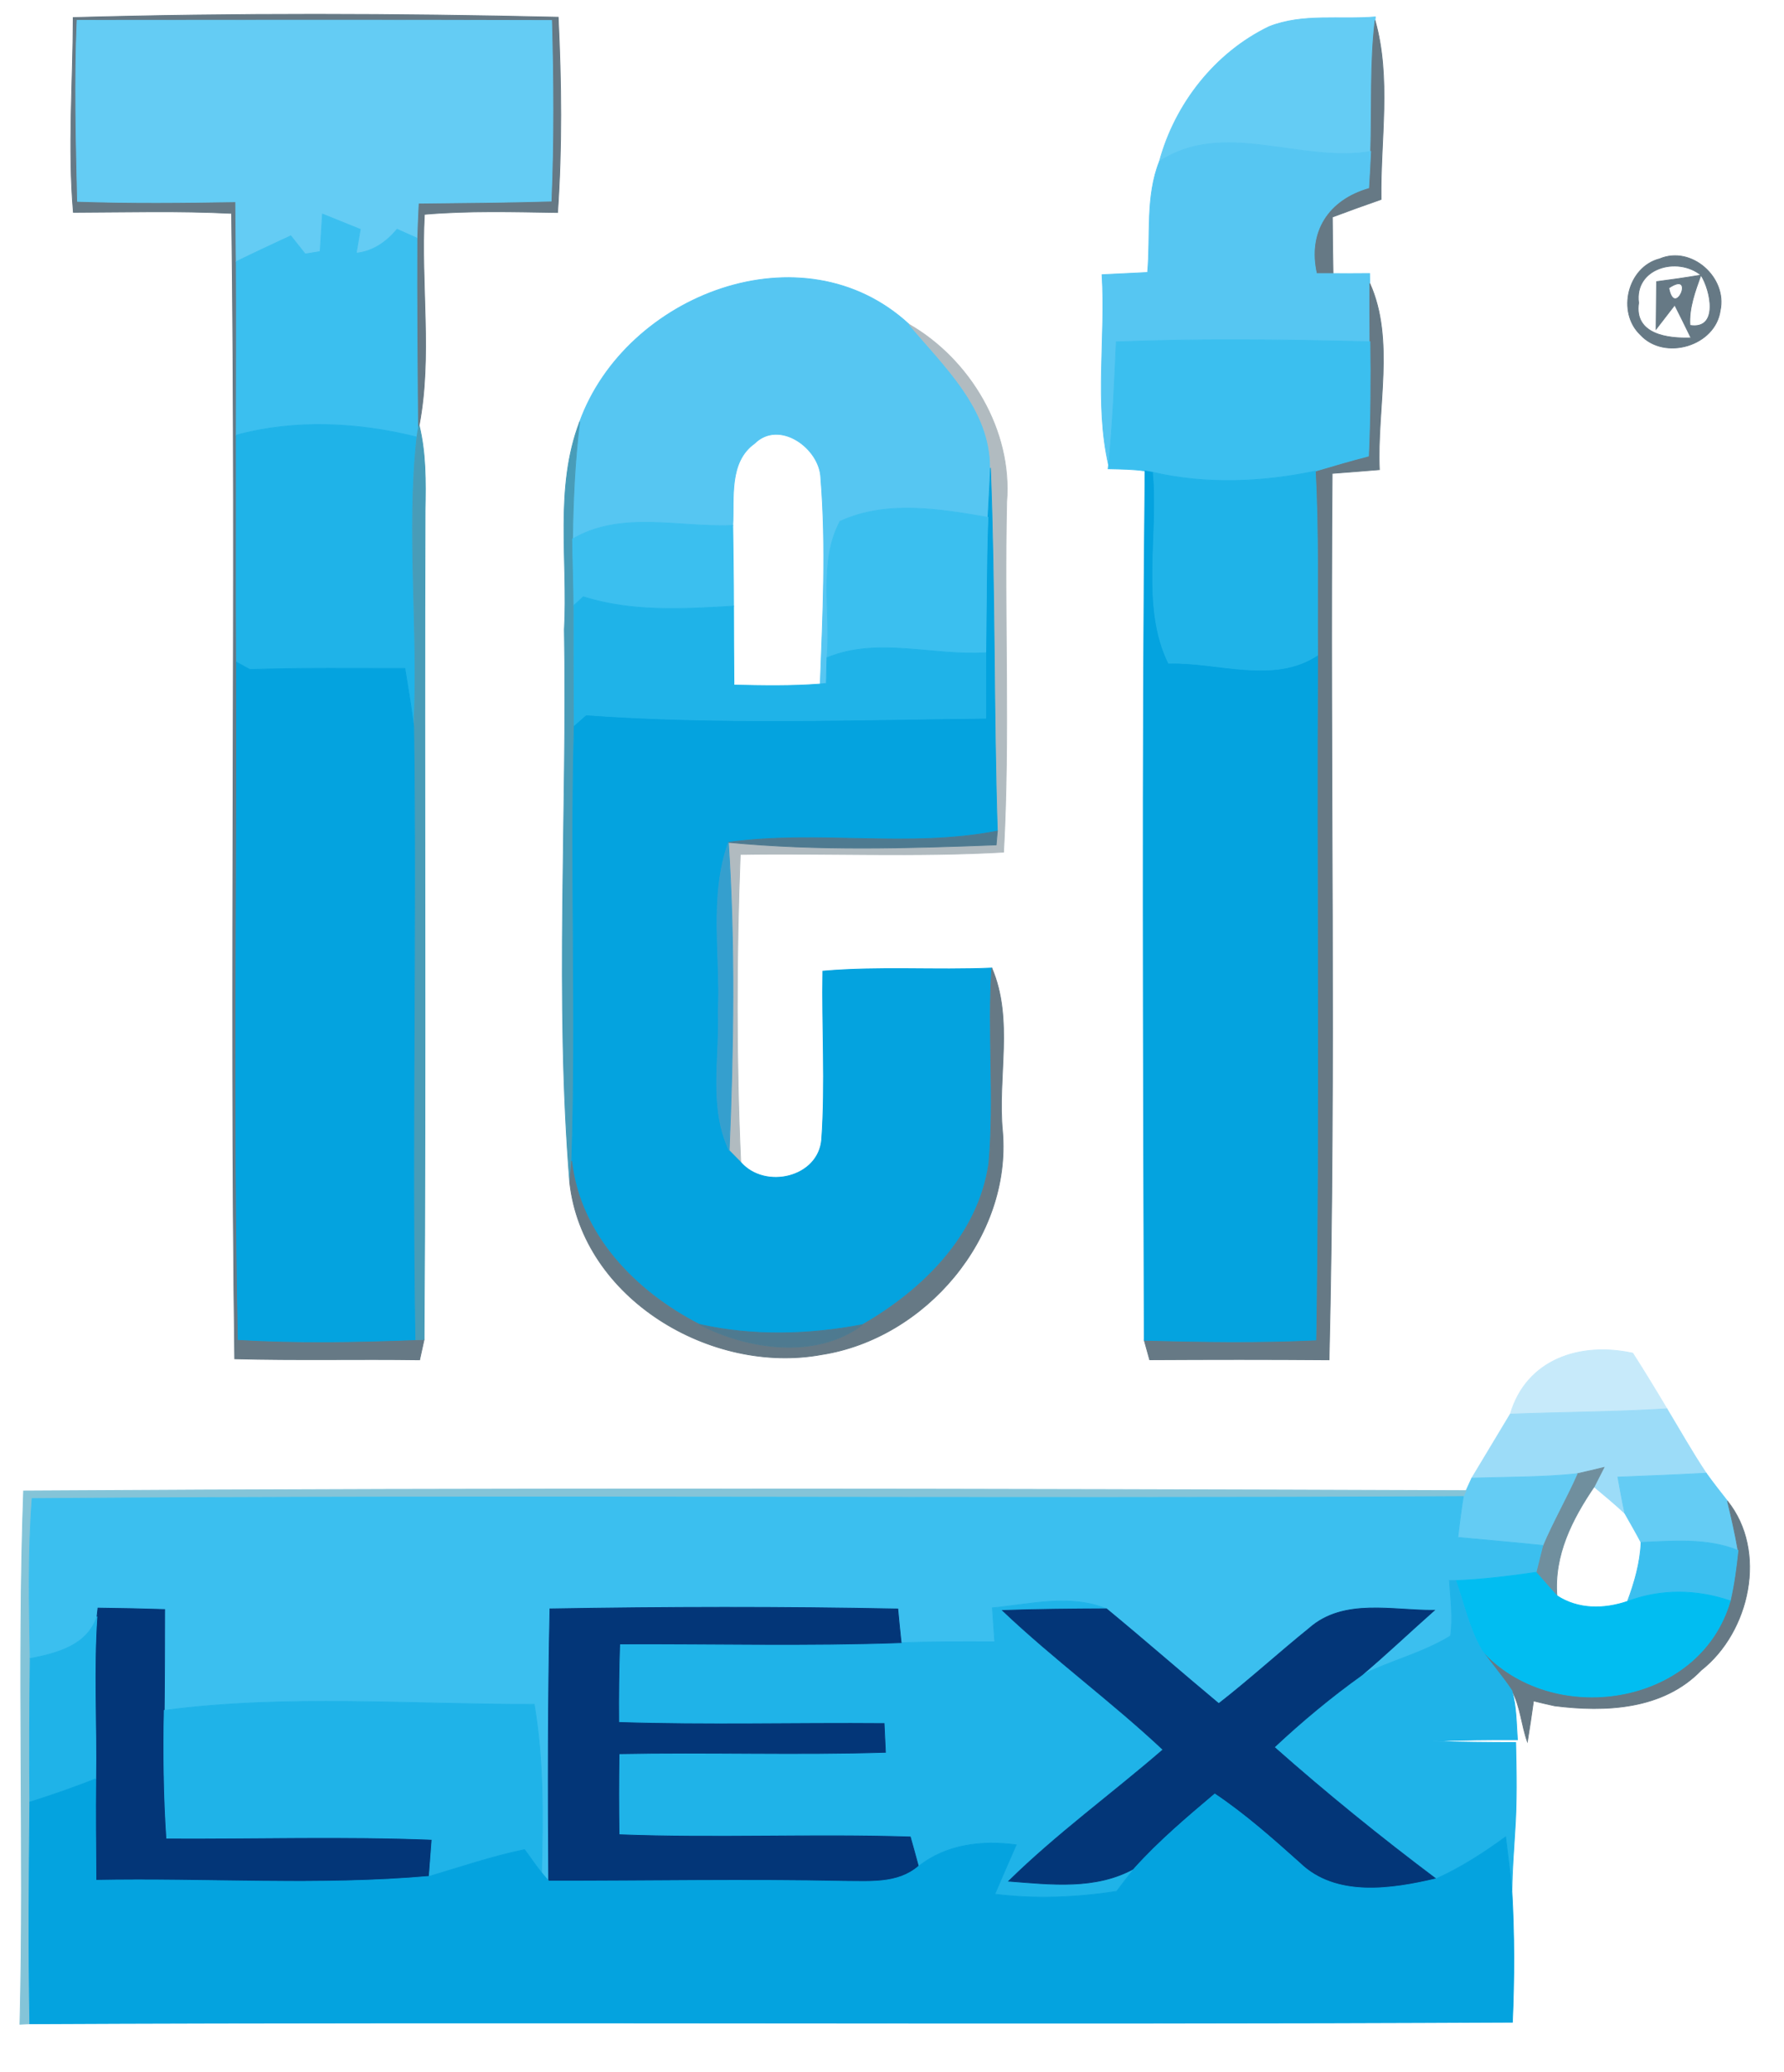 <?xml version="1.0" encoding="UTF-8" ?>
<!DOCTYPE svg PUBLIC "-//W3C//DTD SVG 1.1//EN" "http://www.w3.org/Graphics/SVG/1.1/DTD/svg11.dtd">
<svg width="224pt" height="260pt" viewBox="0 0 224 260" version="1.1" xmlns="http://www.w3.org/2000/svg">
<path fill="#667985" stroke="#667985" stroke-width="0.094" opacity="1.00" d=" M 9.19 2.20 C 29.47 1.63 49.80 1.69 70.09 2.16 C 70.49 10.32 70.58 18.52 70.01 26.67 C 64.44 26.59 58.85 26.42 53.29 26.90 C 52.81 35.70 54.28 44.72 52.63 53.38 L 52.45 54.15 C 52.39 46.06 52.31 37.97 52.35 29.88 C 52.39 28.42 52.46 26.96 52.53 25.50 C 58.08 25.44 63.64 25.40 69.20 25.24 C 69.52 17.69 69.47 10.12 69.26 2.57 C 49.40 2.51 29.54 2.53 9.68 2.55 C 9.35 10.12 9.56 17.70 9.73 25.27 C 16.35 25.50 22.97 25.43 29.59 25.32 C 29.61 27.82 29.64 30.32 29.66 32.83 C 29.71 40.09 29.66 47.35 29.66 54.61 C 29.69 64.11 29.62 73.60 29.69 83.09 C 29.79 111.43 29.33 139.78 29.91 168.11 C 37.30 168.55 44.71 168.41 52.11 168.13 L 53.25 168.10 C 53.11 168.73 52.83 170.01 52.69 170.65 C 44.95 170.54 37.21 170.73 29.47 170.52 C 28.81 122.62 29.70 74.68 29.08 26.78 C 22.46 26.44 15.83 26.63 9.21 26.65 C 8.51 18.51 9.17 10.35 9.19 2.20 Z" />
<path fill="#64ccf4" stroke="#64ccf4" stroke-width="0.094" opacity="1.00" d=" M 159.35 3.34 C 163.58 1.66 168.26 2.50 172.69 2.12 L 172.65 2.55 C 172.01 8.01 172.27 13.52 172.10 19.00 C 163.27 20.50 153.62 14.96 145.58 20.25 C 147.53 13.03 152.58 6.60 159.35 3.34 Z" />
<path fill="#64ccf4" stroke="#64ccf4" stroke-width="0.094" opacity="1.00" d=" M 9.68 2.55 C 29.54 2.53 49.40 2.51 69.26 2.57 C 69.47 10.12 69.52 17.69 69.20 25.24 C 63.64 25.40 58.08 25.44 52.53 25.50 C 52.46 26.96 52.39 28.42 52.35 29.88 C 51.52 29.51 50.69 29.14 49.86 28.77 C 48.53 30.35 46.84 31.56 44.73 31.77 C 44.90 30.77 45.07 29.78 45.24 28.78 C 43.66 28.14 42.08 27.50 40.49 26.86 C 40.40 28.43 40.27 30.00 40.19 31.57 C 39.72 31.64 38.78 31.79 38.32 31.87 C 37.71 31.11 37.11 30.35 36.51 29.59 C 34.22 30.65 31.93 31.72 29.66 32.83 C 29.64 30.32 29.61 27.82 29.59 25.32 C 22.97 25.43 16.35 25.50 9.73 25.27 C 9.56 17.70 9.35 10.12 9.68 2.55 Z" />
<path fill="#667985" stroke="#667985" stroke-width="0.094" opacity="1.00" d=" M 172.10 19.00 C 172.27 13.52 172.01 8.01 172.65 2.55 C 174.70 9.80 173.30 17.57 173.41 25.03 C 171.36 25.74 169.32 26.48 167.29 27.24 C 167.31 29.61 167.33 31.97 167.38 34.33 C 166.86 34.33 165.82 34.33 165.30 34.33 C 164.12 29.08 166.75 25.04 171.85 23.57 C 171.94 22.05 172.04 20.53 172.10 19.00 Z" />
<path fill="#56c6f2" stroke="#56c6f2" stroke-width="0.094" opacity="1.00" d=" M 145.58 20.25 C 153.62 14.96 163.27 20.50 172.10 19.00 C 172.04 20.53 171.94 22.05 171.85 23.57 C 166.75 25.04 164.12 29.08 165.30 34.33 C 165.82 34.33 166.86 34.33 167.38 34.33 C 168.91 34.34 170.44 34.33 171.97 34.32 C 171.98 34.63 171.99 35.25 171.99 35.56 C 171.98 38.00 171.99 40.44 172.01 42.88 C 161.40 42.62 150.77 42.48 140.16 42.90 C 139.92 48.06 139.72 53.22 139.19 58.35 C 137.42 50.53 138.86 42.41 138.37 34.47 C 140.27 34.38 142.18 34.29 144.09 34.19 C 144.50 29.56 143.82 24.65 145.58 20.25 Z" />
<path fill="#3bbfef" stroke="#3bbfef" stroke-width="0.094" opacity="1.00" d=" M 40.49 26.86 C 42.08 27.50 43.66 28.14 45.24 28.78 C 45.07 29.78 44.90 30.77 44.73 31.77 C 46.84 31.56 48.53 30.35 49.86 28.77 C 50.69 29.14 51.52 29.51 52.35 29.88 C 52.31 37.97 52.39 46.06 52.45 54.15 L 52.35 54.85 C 45.03 53.00 36.99 52.60 29.66 54.61 C 29.66 47.35 29.71 40.09 29.66 32.83 C 31.93 31.72 34.22 30.65 36.51 29.59 C 37.11 30.35 37.71 31.11 38.32 31.87 C 38.78 31.79 39.72 31.64 40.19 31.57 C 40.27 30.00 40.40 28.43 40.49 26.86 Z" />
<path fill="#667985" stroke="#667985" stroke-width="0.094" opacity="1.00" d=" M 208.39 32.48 C 212.37 30.79 216.89 34.83 215.99 38.97 C 215.38 43.41 209.01 45.30 205.98 42.02 C 202.99 39.19 204.36 33.51 208.39 32.48 M 205.75 38.01 C 205.15 41.98 209.41 42.51 212.32 42.40 C 211.65 41.02 210.97 39.65 210.28 38.28 C 209.50 39.29 208.72 40.30 207.94 41.31 C 207.96 39.32 207.98 37.33 208.00 35.34 C 209.86 35.10 211.72 34.83 213.57 34.52 C 210.61 32.13 205.17 33.63 205.75 38.01 M 213.57 34.52 C 212.85 36.55 212.05 38.63 212.19 40.83 C 215.83 41.41 214.81 36.46 213.57 34.52 M 209.54 36.14 C 210.28 40.11 212.95 33.83 209.54 36.14 Z" />
<path fill="#56c6f2" stroke="#56c6f2" stroke-width="0.094" opacity="1.00" d=" M 72.79 52.92 C 78.58 36.95 100.81 28.37 114.14 40.70 C 118.55 45.97 124.37 51.28 124.36 58.72 C 124.29 60.78 124.15 62.85 124.05 64.92 C 117.96 63.87 111.30 62.75 105.47 65.42 C 102.73 70.55 104.35 76.90 103.83 82.54 C 103.81 83.34 103.77 84.95 103.75 85.76 L 102.99 85.84 C 103.31 77.24 103.75 68.60 103.06 60.02 C 102.96 56.25 97.84 52.57 94.74 55.65 C 91.48 57.98 92.20 62.45 92.01 65.93 C 85.34 66.24 77.99 64.04 71.89 67.64 C 71.96 62.72 72.18 57.80 72.79 52.92 Z" />
<path fill="#667985" stroke="#667985" stroke-width="0.094" opacity="1.00" d=" M 171.99 35.56 C 175.17 42.60 172.85 51.27 173.20 58.94 C 171.22 59.11 169.24 59.26 167.27 59.41 C 166.97 96.49 167.76 133.59 166.88 170.65 C 159.37 170.59 151.86 170.60 144.35 170.64 C 144.18 170.02 143.84 168.80 143.67 168.19 C 150.85 168.39 158.04 168.50 165.22 168.16 C 165.67 139.52 165.28 110.86 165.44 82.21 C 165.38 74.52 165.57 66.81 165.15 59.12 C 167.37 58.46 169.59 57.81 171.83 57.23 C 172.04 52.44 172.08 47.66 172.01 42.88 C 171.99 40.44 171.98 38.00 171.99 35.56 Z" />
<path fill="#b1bbc0" stroke="#b1bbc0" stroke-width="0.094" opacity="1.00" d=" M 114.14 40.70 C 121.82 45.11 127.13 54.04 126.40 63.00 C 126.08 77.65 126.81 92.31 126.01 106.94 C 115.00 107.57 103.97 107.05 92.95 107.23 C 92.45 120.09 92.43 133.01 93.01 145.86 C 92.65 145.49 91.92 144.76 91.56 144.39 C 92.10 131.51 92.30 118.57 91.46 105.71 C 102.62 106.79 113.89 106.46 125.08 106.03 C 125.11 105.59 125.19 104.72 125.23 104.29 C 124.74 89.11 124.96 73.90 124.36 58.72 C 124.37 51.28 118.55 45.97 114.14 40.70 Z" />
<path fill="#3bbfef" stroke="#3bbfef" stroke-width="0.094" opacity="1.00" d=" M 140.16 42.90 C 150.77 42.48 161.40 42.62 172.01 42.88 C 172.08 47.66 172.04 52.44 171.83 57.23 C 169.59 57.81 167.37 58.46 165.15 59.12 C 158.53 60.52 151.44 60.81 144.80 59.28 L 143.77 59.10 C 142.24 58.87 140.69 58.87 139.14 58.83 L 139.19 58.35 C 139.72 53.22 139.92 48.06 140.16 42.90 Z" />
<path fill="#1fb3e8" stroke="#1fb3e8" stroke-width="0.094" opacity="1.00" d=" M 29.66 54.61 C 36.99 52.60 45.03 53.00 52.35 54.85 C 51.01 66.93 52.60 79.11 51.95 91.23 C 51.67 88.77 51.23 86.33 50.84 83.88 C 44.35 83.89 37.86 83.79 31.37 84.02 C 30.95 83.79 30.11 83.32 29.69 83.09 C 29.62 73.60 29.69 64.11 29.66 54.61 Z" />
<path fill="#489cb8" stroke="#489cb8" stroke-width="0.094" opacity="1.00" d=" M 70.86 79.00 C 71.34 70.32 69.61 61.23 72.79 52.92 C 72.18 57.80 71.96 62.72 71.89 67.64 C 71.93 70.42 72.04 73.19 72.06 75.97 C 72.06 80.99 72.06 86.00 72.10 91.02 C 71.58 109.24 72.39 127.47 71.78 145.69 C 71.72 146.37 71.60 147.74 71.54 148.43 C 69.66 125.40 71.25 102.12 70.86 79.00 Z" />
<path fill="#489cb8" stroke="#489cb8" stroke-width="0.094" opacity="1.00" d=" M 52.45 54.15 L 52.63 53.38 C 53.48 56.85 53.45 60.45 53.38 64.00 C 53.25 98.70 53.49 133.40 53.25 168.10 L 52.11 168.13 C 51.69 142.50 52.30 116.86 51.95 91.23 C 52.60 79.11 51.01 66.93 52.35 54.85 L 52.45 54.15 Z" />
<path fill="#04a3df" stroke="#04a3df" stroke-width="0.094" opacity="1.00" d=" M 124.36 58.72 C 124.96 73.90 124.74 89.11 125.23 104.29 C 114.08 106.48 102.67 104.14 91.46 105.71 C 89.03 112.56 90.51 119.91 90.18 127.00 C 90.40 132.78 88.98 138.95 91.56 144.39 C 91.92 144.76 92.65 145.49 93.01 145.86 C 96.03 149.33 102.77 147.82 103.17 142.99 C 103.66 135.97 103.19 128.91 103.31 121.87 C 110.37 121.25 117.46 121.79 124.53 121.48 C 123.99 129.65 124.89 137.85 124.16 146.00 C 122.85 155.02 115.91 161.86 108.32 166.23 C 101.54 167.52 94.54 167.72 87.78 166.19 C 79.80 162.08 72.82 154.98 71.78 145.69 C 72.39 127.47 71.58 109.24 72.10 91.02 C 72.47 90.69 73.20 90.04 73.57 89.72 C 90.26 90.91 107.05 90.31 123.77 90.13 C 123.77 87.39 123.76 84.65 123.78 81.91 C 123.86 76.25 123.83 70.58 124.05 64.92 C 124.15 62.85 124.29 60.78 124.36 58.72 Z" />
<path fill="#04a3df" stroke="#04a3df" stroke-width="0.094" opacity="1.00" d=" M 143.77 59.10 L 144.80 59.28 C 145.56 67.13 143.22 76.09 146.73 83.23 C 152.88 83.04 159.92 85.89 165.44 82.21 C 165.28 110.86 165.67 139.52 165.22 168.16 C 158.04 168.50 150.85 168.39 143.67 168.19 C 143.56 131.83 143.40 95.46 143.77 59.10 Z" />
<path fill="#1fb3e8" stroke="#1fb3e8" stroke-width="0.094" opacity="1.00" d=" M 144.80 59.28 C 151.44 60.81 158.53 60.52 165.15 59.12 C 165.57 66.81 165.38 74.52 165.44 82.21 C 159.92 85.89 152.88 83.04 146.73 83.23 C 143.22 76.09 145.56 67.13 144.80 59.28 Z" />
<path fill="#3bbfef" stroke="#3bbfef" stroke-width="0.094" opacity="1.00" d=" M 105.47 65.42 C 111.30 62.75 117.96 63.87 124.05 64.92 C 123.83 70.58 123.86 76.25 123.78 81.91 C 117.16 82.34 110.18 79.90 103.83 82.54 C 104.35 76.90 102.73 70.55 105.47 65.42 Z" />
<path fill="#3bbfef" stroke="#3bbfef" stroke-width="0.094" opacity="1.00" d=" M 71.89 67.64 C 77.99 64.04 85.34 66.24 92.01 65.93 C 92.05 69.31 92.11 72.68 92.11 76.06 C 85.80 76.44 79.35 76.82 73.24 74.89 C 72.94 75.16 72.36 75.70 72.06 75.97 C 72.04 73.19 71.93 70.42 71.89 67.64 Z" />
<path fill="#1fb3e8" stroke="#1fb3e8" stroke-width="0.094" opacity="1.00" d=" M 73.24 74.89 C 79.35 76.82 85.80 76.44 92.11 76.06 C 92.11 79.36 92.13 82.67 92.16 85.97 C 95.77 86.05 99.38 86.12 102.99 85.84 L 103.75 85.76 C 103.77 84.95 103.81 83.34 103.83 82.54 C 110.18 79.90 117.16 82.34 123.78 81.91 C 123.76 84.65 123.77 87.39 123.77 90.13 C 107.05 90.31 90.26 90.91 73.57 89.72 C 73.20 90.04 72.47 90.69 72.10 91.02 C 72.06 86.00 72.06 80.99 72.06 75.97 C 72.36 75.70 72.94 75.16 73.24 74.89 Z" />
<path fill="#04a3df" stroke="#04a3df" stroke-width="0.094" opacity="1.00" d=" M 29.69 83.09 C 30.11 83.32 30.95 83.79 31.37 84.02 C 37.86 83.79 44.35 83.89 50.84 83.88 C 51.23 86.33 51.67 88.77 51.95 91.23 C 52.30 116.86 51.69 142.50 52.11 168.13 C 44.71 168.41 37.30 168.55 29.91 168.11 C 29.33 139.78 29.79 111.43 29.69 83.09 Z" />
<path fill="#4e7a90" stroke="#4e7a90" stroke-width="0.094" opacity="1.00" d=" M 91.46 105.71 C 102.67 104.14 114.08 106.48 125.23 104.29 C 125.19 104.72 125.11 105.59 125.08 106.03 C 113.89 106.46 102.62 106.79 91.46 105.71 Z" />
<path fill="#359fce" stroke="#359fce" stroke-width="0.094" opacity="1.00" d=" M 90.18 127.00 C 90.51 119.91 89.03 112.56 91.46 105.71 C 92.30 118.57 92.10 131.51 91.56 144.39 C 88.98 138.95 90.40 132.78 90.18 127.00 Z" />
<path fill="#667985" stroke="#667985" stroke-width="0.094" opacity="1.00" d=" M 124.53 121.48 C 127.30 127.91 125.21 135.20 125.88 141.99 C 127.00 155.31 116.18 167.97 103.18 169.99 C 89.31 172.55 73.17 162.98 71.54 148.43 C 71.60 147.74 71.72 146.37 71.78 145.69 C 72.82 154.98 79.80 162.08 87.78 166.19 C 93.87 169.38 102.55 170.62 108.32 166.23 C 115.91 161.86 122.85 155.02 124.16 146.00 C 124.89 137.85 123.99 129.65 124.53 121.48 Z" />
<path fill="#4e7a90" stroke="#4e7a90" stroke-width="0.094" opacity="1.00" d=" M 87.78 166.19 C 94.54 167.72 101.54 167.52 108.32 166.23 C 102.55 170.62 93.87 169.38 87.78 166.19 Z" />
<path fill="#c7eafa" stroke="#c7eafa" stroke-width="0.094" opacity="1.00" d=" M 189.63 177.46 C 191.67 170.54 198.44 168.37 205.01 169.81 C 206.48 172.11 207.90 174.44 209.30 176.79 C 202.75 177.20 196.18 177.20 189.63 177.46 Z" />
<path fill="#9cdcf8" stroke="#9cdcf8" stroke-width="0.094" opacity="1.00" d=" M 189.63 177.46 C 196.18 177.20 202.75 177.20 209.30 176.79 C 210.93 179.49 212.47 182.24 214.23 184.87 C 210.53 185.07 206.83 185.22 203.14 185.36 C 203.41 186.88 203.68 188.41 204.02 189.92 C 202.77 188.75 201.46 187.67 200.16 186.58 C 200.58 185.77 200.99 184.96 201.40 184.15 C 200.28 184.42 199.15 184.69 198.03 184.94 C 193.64 185.40 189.21 185.35 184.80 185.49 C 186.41 182.81 188.02 180.14 189.63 177.46 Z" />
<path fill="#708f9e" stroke="#708f9e" stroke-width="0.094" opacity="1.00" d=" M 198.03 184.94 C 199.15 184.69 200.28 184.42 201.40 184.15 C 200.99 184.96 200.58 185.77 200.16 186.58 C 197.39 190.65 195.10 195.16 195.49 200.25 C 194.59 199.29 193.73 198.29 192.87 197.31 C 193.08 196.47 193.50 194.78 193.71 193.94 C 195.01 190.87 196.69 187.98 198.03 184.94 Z" />
<path fill="#64ccf4" stroke="#64ccf4" stroke-width="0.094" opacity="1.00" d=" M 184.80 185.49 C 189.21 185.35 193.64 185.40 198.03 184.94 C 196.69 187.98 195.01 190.87 193.71 193.94 C 190.16 193.57 186.60 193.27 183.05 192.93 C 183.25 191.22 183.45 189.50 183.74 187.80 L 184.08 187.06 C 184.26 186.66 184.62 185.88 184.80 185.49 Z" />
<path fill="#64ccf4" stroke="#64ccf4" stroke-width="0.094" opacity="1.00" d=" M 203.14 185.36 C 206.83 185.22 210.53 185.07 214.23 184.87 C 215.08 186.06 215.99 187.21 216.90 188.37 C 217.40 190.42 217.87 192.48 218.23 194.56 C 214.35 193.00 210.12 193.38 206.05 193.56 C 205.40 192.33 204.70 191.12 204.02 189.92 C 203.68 188.41 203.41 186.88 203.14 185.36 Z" />
<path fill="#84c4d8" stroke="#84c4d8" stroke-width="0.094" opacity="1.00" d=" M 2.96 187.10 C 63.33 186.72 123.71 186.84 184.08 187.06 L 183.74 187.80 C 123.84 188.13 63.93 187.59 4.03 188.06 C 3.51 194.74 3.67 201.44 3.78 208.14 C 3.72 214.14 3.68 220.15 3.74 226.15 C 3.64 235.42 3.57 244.70 3.74 253.97 L 2.50 254.03 C 3.05 231.73 2.15 209.39 2.96 187.10 Z" />
<path fill="#3bbfef" stroke="#3bbfef" stroke-width="0.094" opacity="1.00" d=" M 4.03 188.06 C 63.93 187.59 123.84 188.13 183.74 187.80 C 183.45 189.50 183.25 191.22 183.05 192.93 C 186.60 193.27 190.16 193.57 193.71 193.94 C 193.50 194.78 193.08 196.47 192.87 197.31 C 189.52 197.80 186.17 198.21 182.79 198.35 L 181.99 198.35 C 182.13 200.65 182.45 202.98 182.13 205.29 C 178.67 207.43 174.63 208.38 171.00 210.20 C 174.11 207.58 177.05 204.77 180.10 202.08 C 174.88 202.14 168.72 200.52 164.40 204.33 C 160.56 207.43 156.92 210.76 153.03 213.79 C 148.30 209.85 143.67 205.80 138.93 201.89 C 134.34 200.01 129.34 201.33 124.60 201.77 C 124.70 203.19 124.80 204.61 124.90 206.04 C 120.98 206.03 117.06 206.01 113.15 206.14 C 113.00 204.73 112.86 203.32 112.73 201.91 C 98.17 201.62 83.60 201.65 69.05 201.90 C 68.80 213.29 68.81 224.68 68.89 236.06 C 68.67 235.80 68.22 235.27 68.00 235.01 C 68.18 227.95 68.27 220.87 67.08 213.88 C 51.62 213.92 35.98 212.61 20.62 214.64 C 20.67 210.42 20.67 206.20 20.68 201.98 C 17.89 201.89 15.10 201.83 12.30 201.80 L 12.18 202.85 C 10.95 206.53 7.15 207.46 3.78 208.14 C 3.67 201.44 3.51 194.74 4.03 188.06 Z" />
<path fill="#667985" stroke="#667985" stroke-width="0.094" opacity="1.00" d=" M 216.90 188.37 C 221.93 194.62 219.73 204.77 213.60 209.60 C 208.84 214.55 201.59 214.88 195.19 214.07 C 194.31 213.88 193.42 213.67 192.55 213.45 C 192.31 215.16 192.06 216.87 191.78 218.58 C 191.03 216.48 190.91 214.14 189.84 212.18 C 188.66 210.39 187.24 208.78 186.01 207.03 C 194.81 216.91 213.42 214.17 217.25 200.89 C 217.73 198.81 218.01 196.68 218.23 194.56 C 217.87 192.48 217.40 190.42 216.90 188.37 Z" />
<path fill="#3bbfef" stroke="#3bbfef" stroke-width="0.094" opacity="1.00" d=" M 206.05 193.56 C 210.12 193.38 214.35 193.00 218.23 194.56 C 218.01 196.68 217.73 198.81 217.25 200.89 C 213.04 199.45 208.53 199.38 204.35 200.96 C 205.23 198.58 205.95 196.11 206.05 193.56 Z" />
<path fill="#01bdf1" stroke="#01bdf1" stroke-width="0.094" opacity="1.00" d=" M 182.79 198.35 C 186.17 198.21 189.52 197.80 192.87 197.31 C 193.73 198.29 194.59 199.29 195.49 200.25 C 198.16 202.00 201.40 201.96 204.35 200.96 C 208.53 199.38 213.04 199.45 217.25 200.89 C 213.42 214.17 194.81 216.91 186.01 207.03 C 184.46 204.34 183.81 201.26 182.79 198.35 Z" />
<path fill="#1fb3e8" stroke="#1fb3e8" stroke-width="0.094" opacity="1.00" d=" M 181.99 198.35 L 182.79 198.35 C 183.81 201.26 184.46 204.34 186.01 207.03 C 187.24 208.78 188.66 210.39 189.84 212.18 C 190.40 214.17 190.39 216.27 190.53 218.33 C 187.01 218.32 183.50 218.34 179.98 218.52 C 183.42 218.64 186.86 218.66 190.31 218.67 C 190.40 222.43 190.47 226.20 190.20 229.95 C 190.05 232.39 189.87 234.82 189.83 237.26 C 189.63 235.00 189.32 232.76 189.05 230.51 C 186.30 232.52 183.42 234.38 180.30 235.78 C 173.32 230.54 166.53 225.04 160.00 219.26 C 163.47 216.01 167.13 212.97 171.00 210.20 C 174.63 208.38 178.67 207.43 182.13 205.29 C 182.45 202.98 182.13 200.65 181.99 198.35 Z" />
<path fill="#1fb3e8" stroke="#1fb3e8" stroke-width="0.094" opacity="1.00" d=" M 124.60 201.77 C 129.34 201.33 134.34 200.01 138.93 201.89 C 134.58 201.91 130.23 201.94 125.88 202.10 C 132.33 208.23 139.54 213.48 146.03 219.57 C 139.62 225.12 132.71 230.12 126.65 236.07 C 131.94 236.48 137.63 237.18 142.46 234.45 C 141.68 235.39 140.94 236.37 140.20 237.35 C 135.14 238.12 130.00 238.35 124.91 237.70 C 125.79 235.63 126.70 233.57 127.60 231.51 C 123.31 230.92 118.81 231.45 115.32 234.22 C 114.99 232.98 114.65 231.75 114.30 230.52 C 102.11 230.13 89.92 230.71 77.73 230.24 C 77.68 226.85 77.68 223.46 77.73 220.08 C 88.88 219.86 100.03 220.25 111.18 219.90 C 111.12 218.69 111.06 217.49 111.01 216.29 C 99.90 216.20 88.79 216.51 77.69 216.15 C 77.66 212.86 77.70 209.58 77.81 206.30 C 89.59 206.25 101.37 206.56 113.15 206.14 C 117.06 206.01 120.98 206.03 124.90 206.04 C 124.80 204.61 124.70 203.19 124.60 201.77 Z" />
<path fill="#033678" stroke="#033678" stroke-width="0.094" opacity="1.00" d=" M 12.30 201.80 C 15.10 201.83 17.89 201.89 20.68 201.98 C 20.67 206.20 20.67 210.42 20.62 214.64 C 20.52 219.99 20.57 225.34 20.93 230.68 C 32.03 230.74 43.14 230.39 54.24 230.83 C 54.12 232.37 54.01 233.92 53.89 235.47 C 40.01 236.70 25.99 235.69 12.05 235.96 C 12.01 231.72 11.99 227.47 12.02 223.23 C 12.13 216.44 11.71 209.64 12.18 202.85 L 12.30 201.80 Z" />
<path fill="#033678" stroke="#033678" stroke-width="0.094" opacity="1.00" d=" M 69.05 201.90 C 83.60 201.65 98.17 201.62 112.73 201.91 C 112.86 203.32 113.00 204.73 113.15 206.14 C 101.37 206.56 89.59 206.25 77.81 206.30 C 77.70 209.58 77.66 212.86 77.69 216.15 C 88.79 216.51 99.90 216.20 111.01 216.29 C 111.06 217.49 111.12 218.69 111.18 219.90 C 100.03 220.25 88.88 219.86 77.73 220.08 C 77.68 223.46 77.68 226.85 77.73 230.24 C 89.92 230.71 102.11 230.13 114.30 230.52 C 114.65 231.75 114.99 232.98 115.32 234.22 C 112.72 236.46 109.17 236.08 105.99 236.09 C 93.62 235.83 81.25 236.08 68.89 236.06 C 68.81 224.68 68.80 213.29 69.05 201.90 Z" />
<path fill="#033678" stroke="#033678" stroke-width="0.094" opacity="1.00" d=" M 125.88 202.10 C 130.23 201.94 134.58 201.91 138.93 201.89 C 143.67 205.80 148.30 209.85 153.03 213.79 C 156.92 210.76 160.56 207.43 164.40 204.33 C 168.72 200.52 174.88 202.14 180.10 202.08 C 177.05 204.77 174.11 207.58 171.00 210.20 C 167.13 212.97 163.47 216.01 160.00 219.26 C 166.53 225.04 173.32 230.54 180.30 235.78 C 174.74 237.09 167.73 238.17 163.22 233.82 C 159.80 230.76 156.35 227.70 152.53 225.13 C 149.04 228.08 145.53 231.04 142.46 234.45 C 137.63 237.18 131.94 236.48 126.65 236.07 C 132.71 230.12 139.62 225.12 146.03 219.57 C 139.54 213.48 132.33 208.23 125.88 202.10 Z" />
<path fill="#1fb3e8" stroke="#1fb3e8" stroke-width="0.094" opacity="1.00" d=" M 3.78 208.14 C 7.15 207.46 10.95 206.53 12.18 202.85 C 11.71 209.64 12.13 216.44 12.02 223.23 C 9.29 224.30 6.53 225.27 3.74 226.15 C 3.68 220.15 3.72 214.14 3.78 208.14 Z" />
<path fill="#1fb3e8" stroke="#1fb3e8" stroke-width="0.094" opacity="1.00" d=" M 20.62 214.64 C 35.98 212.61 51.62 213.92 67.08 213.88 C 68.27 220.87 68.18 227.95 68.00 235.01 C 67.24 234.07 66.58 233.06 65.86 232.11 C 61.80 232.95 57.87 234.29 53.89 235.47 C 54.01 233.92 54.12 232.37 54.24 230.83 C 43.14 230.39 32.03 230.74 20.93 230.68 C 20.57 225.34 20.52 219.99 20.62 214.64 Z" />
<path fill="#04a3df" stroke="#04a3df" stroke-width="0.094" opacity="1.00" d=" M 3.74 226.15 C 6.53 225.27 9.29 224.30 12.02 223.23 C 11.99 227.47 12.01 231.72 12.05 235.96 C 25.99 235.69 40.01 236.70 53.89 235.47 C 57.87 234.29 61.80 232.95 65.86 232.11 C 66.58 233.06 67.24 234.07 68.00 235.01 C 68.22 235.27 68.67 235.80 68.89 236.06 C 81.25 236.08 93.62 235.83 105.99 236.09 C 109.17 236.08 112.72 236.46 115.32 234.22 C 118.81 231.45 123.31 230.92 127.60 231.51 C 126.70 233.57 125.79 235.63 124.91 237.70 C 130.00 238.35 135.14 238.12 140.20 237.35 C 140.94 236.37 141.68 235.39 142.46 234.45 C 145.53 231.04 149.04 228.08 152.53 225.13 C 156.35 227.70 159.80 230.76 163.22 233.82 C 167.73 238.17 174.74 237.09 180.30 235.78 C 183.42 234.38 186.30 232.52 189.05 230.51 C 189.32 232.76 189.63 235.00 189.83 237.26 C 190.15 242.76 190.14 248.27 189.90 253.77 C 127.85 254.08 65.79 253.68 3.74 253.97 C 3.57 244.70 3.64 235.42 3.74 226.15 Z" />
</svg>
